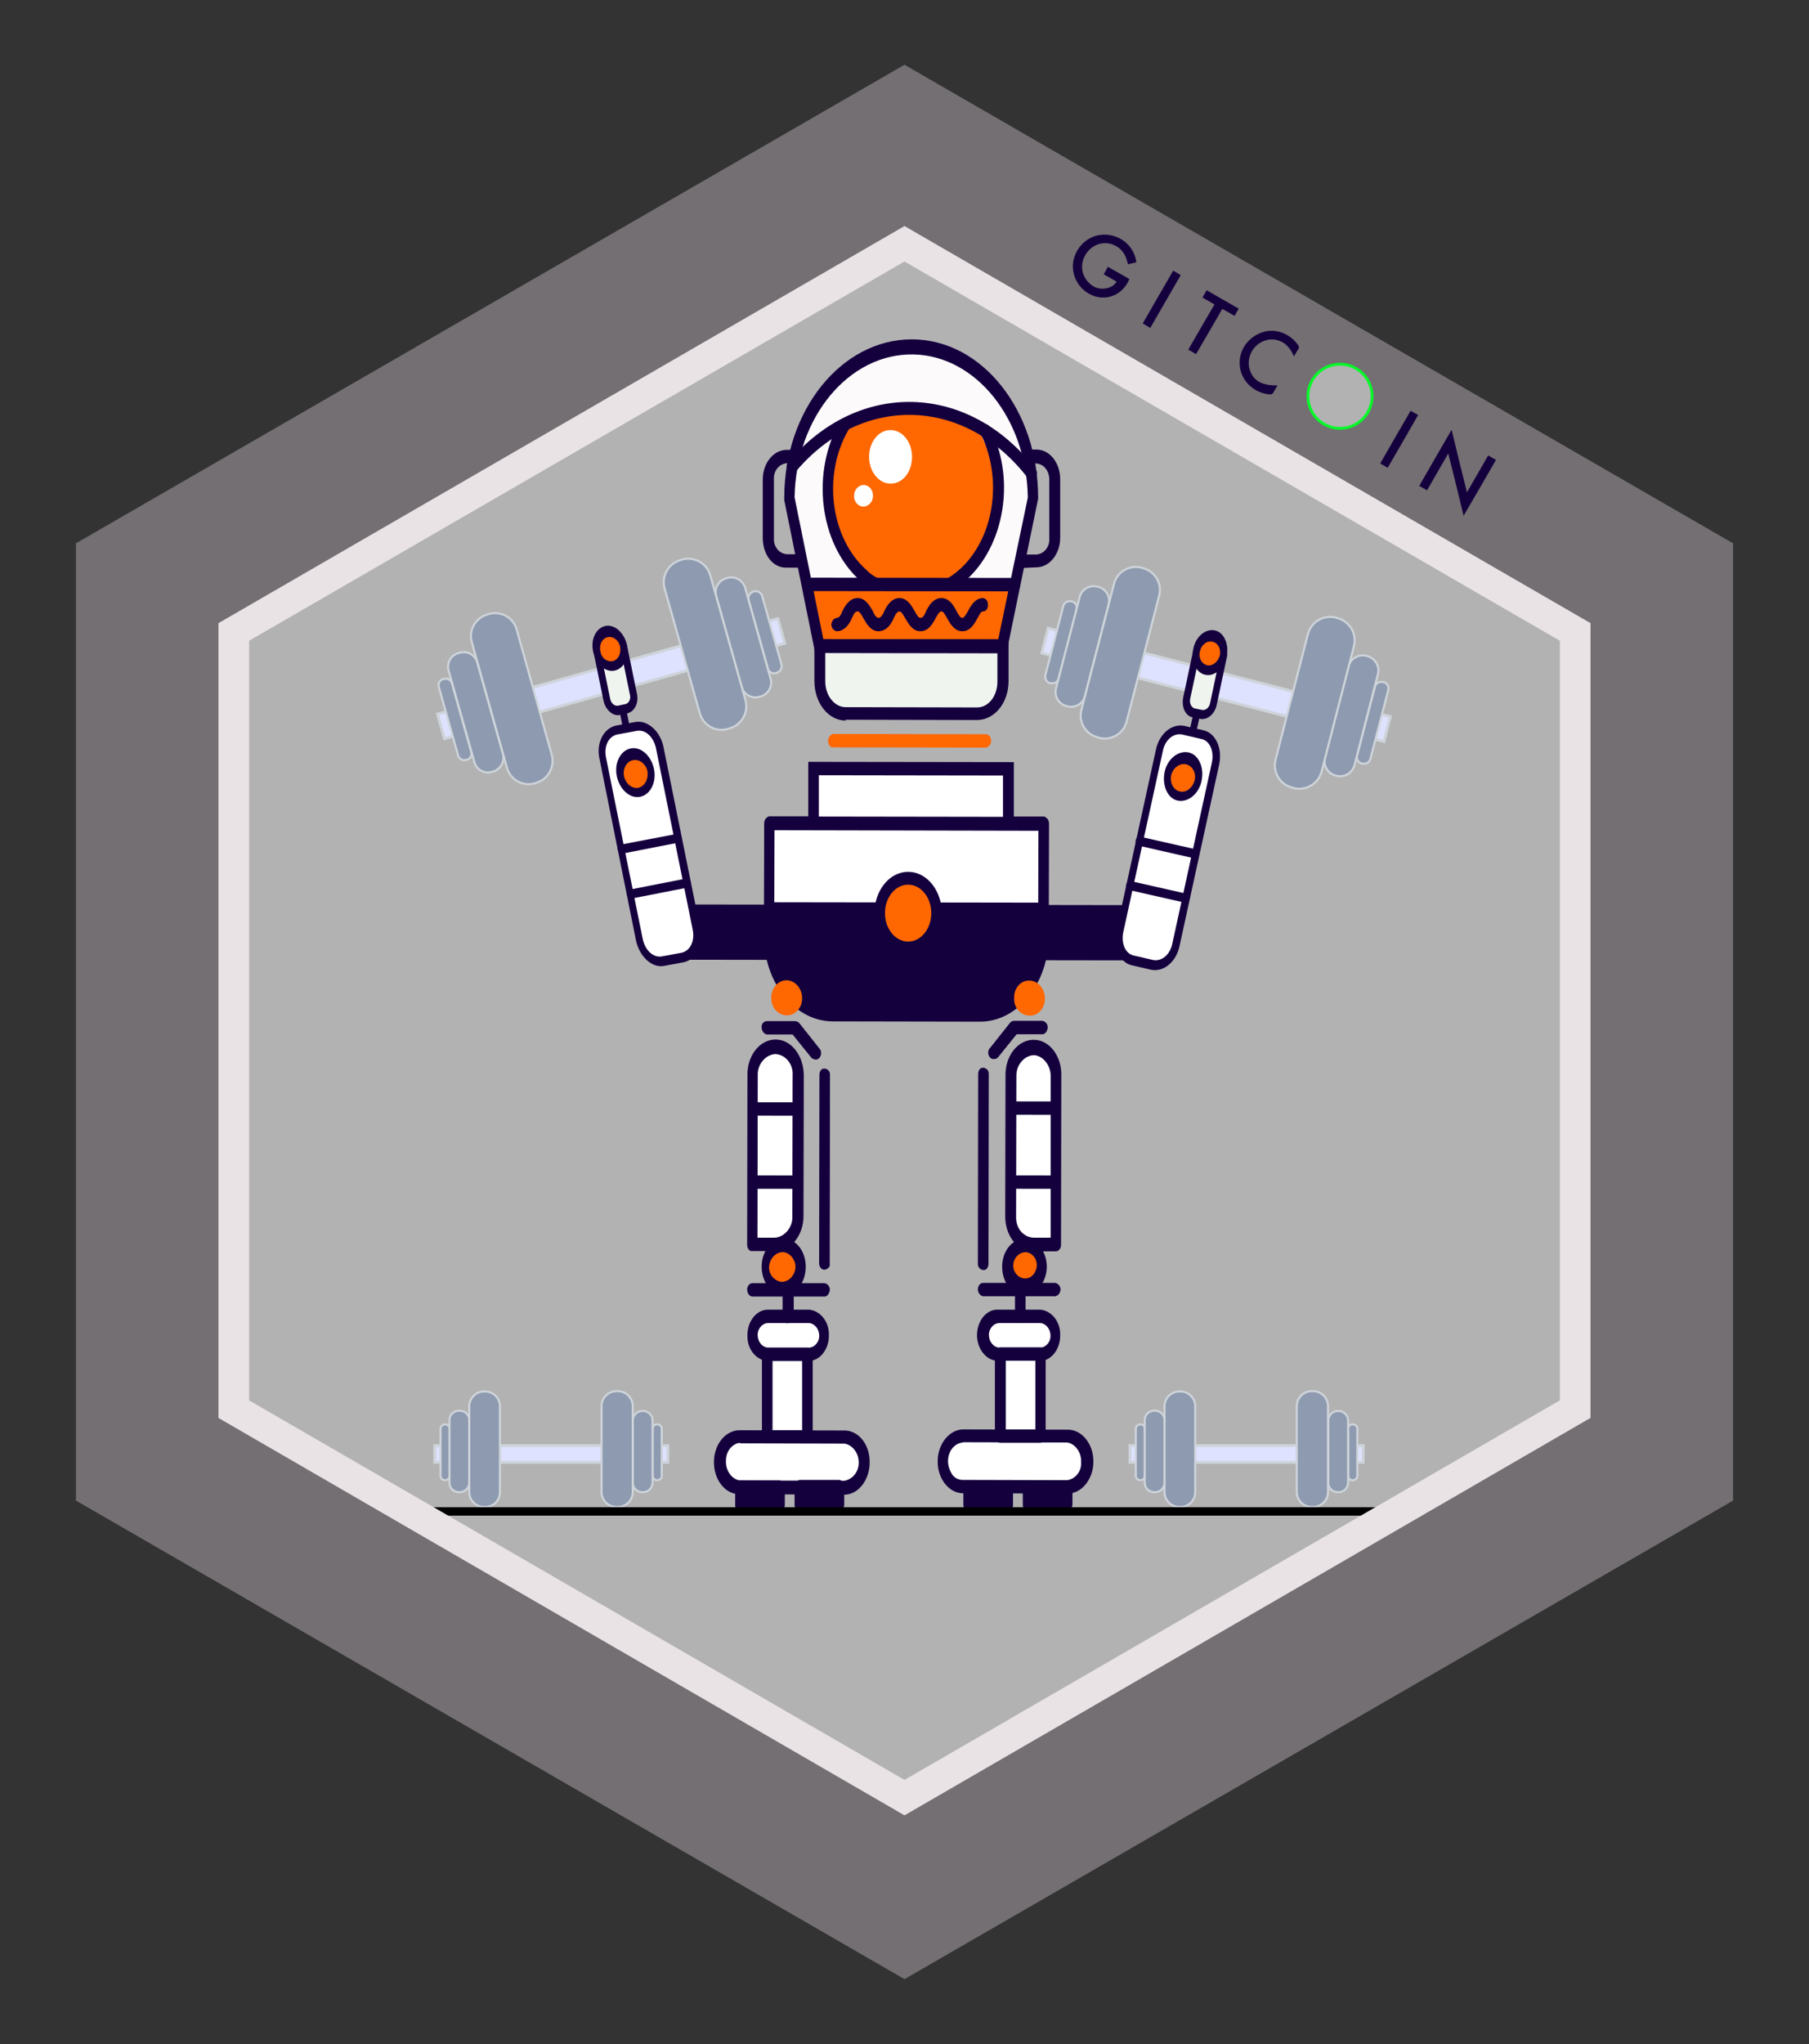 <?xml version="1.0" encoding="utf-8"?>
<!-- Generator: Adobe Illustrator 24.3.0, SVG Export Plug-In . SVG Version: 6.00 Build 0)  -->
<svg version="1.1" id="Layer_1" xmlns="http://www.w3.org/2000/svg" xmlns:xlink="http://www.w3.org/1999/xlink" x="0px" y="0px"
	 viewBox="0 0 648.4 732.5" style="enable-background:new 0 0 648.4 732.5;" xml:space="preserve">
<rect x="0" y="0" width="648.4" height="732.5" fill="#333333" stroke="none"/>
<style type="text/css">
	.st0{fill:#B2B2B2;}
	.st1{fill:#DEE2FF;stroke:#CED4DA;stroke-miterlimit:10;}
	.st2{fill:#8E9AAF;stroke:#CED4DA;stroke-width:0.75;stroke-miterlimit:10;}
	.st3{fill:#FFFFFF;}
	.st4{fill:#15003E;}
	.st5{fill:#25E899;}
	.st6{fill:#FF6700;}
	.st7{fill:#25E899;stroke:#FC062F;stroke-width:0;stroke-miterlimit:10;}
	.st8{fill:#15003E;stroke:#FC062F;stroke-width:0;stroke-miterlimit:10;}
	.st9{fill:#FFFFFF;stroke:#FC062F;stroke-width:0;stroke-miterlimit:10;}
	.st10{fill:#EFF4EE;stroke:#FC062F;stroke-width:0;stroke-miterlimit:10;}
	.st11{fill:#FCFAFA;}
	.st12{fill:#EFF4EE;}
	.st13{fill:none;stroke:#000000;stroke-width:3;stroke-miterlimit:10;}
	.st14{fill:#736F72;}
	.st15{fill:#B2B2B2;stroke:#06F928;stroke-miterlimit:10;}
	.st16{fill:#E9E3E6;}
</style>
<g>
	<polygon class="st0" points="564.6,505 564.6,226.5 324.2,87.4 83.8,226.5 83.8,505 324.2,644.2 	"/>
	<g>
		<g>
			
				<rect x="155.7" y="238.5" transform="matrix(0.963 -0.27 0.27 0.963 -57.54 68.221)" class="st1" width="126.7" height="9.2"/>
			<g>
				<path class="st2" d="M167.3,272.3l-0.2,0c-1.3,0.4-2.6-0.4-2.9-1.6l-6.9-24.5c-0.4-1.3,0.4-2.6,1.6-2.9l0.2,0
					c1.3-0.4,2.6,0.4,2.9,1.6l6.9,24.5C169.3,270.6,168.6,271.9,167.3,272.3z"/>
				<path class="st2" d="M176.7,276.5l-0.4,0.1c-2.7,0.8-5.6-0.8-6.3-3.6l-9.2-32.7c-0.8-2.7,0.8-5.6,3.6-6.3l0.4-0.1
					c2.7-0.8,5.6,0.8,6.3,3.6l9.2,32.7C181,272.9,179.4,275.7,176.7,276.5z"/>
				<path class="st2" d="M192.2,280.5l-0.6,0.2c-4.3,1.2-8.7-1.3-9.9-5.6l-12.6-45c-1.2-4.3,1.3-8.7,5.6-9.9l0.6-0.2
					c4.3-1.2,8.7,1.3,9.9,5.6l12.6,45C198.9,274.9,196.4,279.3,192.2,280.5z"/>
			</g>
			<g>
				<path class="st2" d="M278.2,241.2l0.2-0.1c1.3-0.4,2-1.7,1.7-3l-6.9-24.5c-0.4-1.3-1.7-2-3-1.7l-0.2,0.1c-1.3,0.4-2,1.7-1.7,3
					l6.9,24.5C275.5,240.8,276.9,241.6,278.2,241.2z"/>
				<path class="st2" d="M272.2,249.7l0.4-0.1c2.8-0.8,4.4-3.7,3.6-6.4l-9.1-32.5c-0.8-2.8-3.7-4.4-6.4-3.6l-0.4,0.1
					c-2.8,0.8-4.4,3.7-3.6,6.4l9.1,32.5C266.5,248.8,269.4,250.5,272.2,249.7z"/>
				<path class="st2" d="M260.9,261.2l0.6-0.2c4.3-1.2,6.9-5.7,5.7-10.1l-12.6-44.7c-1.2-4.3-5.7-6.9-10.1-5.7l-0.6,0.2
					c-4.3,1.2-6.9,5.7-5.7,10.1l12.6,44.7C252,259.9,256.5,262.5,260.9,261.2z"/>
			</g>
		</g>
		<g>
			<rect x="155.8" y="518" class="st1" width="83.6" height="6"/>
			<g>
				<path class="st2" d="M159.6,530.4h-0.1c-0.9,0-1.6-0.7-1.6-1.6l0-16.8c0-0.9,0.7-1.6,1.6-1.6h0.1c0.9,0,1.6,0.7,1.6,1.6l0,16.8
					C161.1,529.7,160.4,530.4,159.6,530.4z"/>
				<path class="st2" d="M164.8,534.7h-0.3c-1.9,0-3.4-1.5-3.4-3.4l0-22.4c0-1.9,1.5-3.4,3.4-3.4h0.3c1.9,0,3.4,1.5,3.4,3.4l0,22.4
					C168.2,533.2,166.6,534.7,164.8,534.7z"/>
				<path class="st2" d="M173.9,540h-0.4c-2.9,0-5.3-2.4-5.3-5.3l0-30.8c0-2.9,2.4-5.3,5.3-5.3h0.4c2.9,0,5.3,2.4,5.3,5.3l0,30.8
					C179.2,537.7,176.8,540,173.9,540z"/>
			</g>
			<g>
				<path class="st2" d="M235.5,530.4h0.1c0.9,0,1.6-0.7,1.6-1.6l0-16.8c0-0.9-0.7-1.6-1.6-1.6h-0.1c-0.9,0-1.6,0.7-1.6,1.6l0,16.8
					C233.9,529.7,234.7,530.4,235.5,530.4z"/>
				<path class="st2" d="M230.2,534.7h0.3c1.9,0,3.4-1.6,3.4-3.4l0-22.3c0-1.9-1.6-3.4-3.4-3.4h-0.3c-1.9,0-3.4,1.6-3.4,3.4l0,22.3
					C226.8,533.2,228.3,534.7,230.2,534.7z"/>
				<path class="st2" d="M221,540h0.4c3,0,5.4-2.4,5.4-5.4l0-30.7c0-3-2.4-5.4-5.4-5.4H221c-3,0-5.4,2.4-5.4,5.4l0,30.7
					C215.6,537.6,218,540,221,540z"/>
			</g>
		</g>
		<g>
			<rect x="405" y="518" class="st1" width="83.6" height="6"/>
			<g>
				<path class="st2" d="M408.8,530.4h-0.1c-0.9,0-1.6-0.7-1.6-1.6l0-16.8c0-0.9,0.7-1.6,1.6-1.6h0.1c0.9,0,1.6,0.7,1.6,1.6l0,16.8
					C410.4,529.7,409.7,530.4,408.8,530.4z"/>
				<path class="st2" d="M414,534.7h-0.3c-1.9,0-3.4-1.5-3.4-3.4l0-22.4c0-1.9,1.5-3.4,3.4-3.4h0.3c1.9,0,3.4,1.5,3.4,3.4l0,22.4
					C417.4,533.2,415.9,534.7,414,534.7z"/>
				<path class="st2" d="M423.1,540h-0.4c-2.9,0-5.3-2.4-5.3-5.3l0-30.8c0-2.9,2.4-5.3,5.3-5.3h0.4c2.9,0,5.3,2.4,5.3,5.3l0,30.8
					C428.4,537.7,426,540,423.1,540z"/>
			</g>
			<g>
				<path class="st2" d="M484.8,530.4h0.1c0.9,0,1.6-0.7,1.6-1.6V512c0-0.9-0.7-1.6-1.6-1.6h-0.1c-0.9,0-1.6,0.7-1.6,1.6l0,16.8
					C483.2,529.7,483.9,530.4,484.8,530.4z"/>
				<path class="st2" d="M479.5,534.7h0.3c1.9,0,3.4-1.6,3.4-3.4l0-22.3c0-1.9-1.6-3.4-3.4-3.4h-0.3c-1.9,0-3.4,1.6-3.4,3.4l0,22.3
					C476,533.2,477.6,534.7,479.5,534.7z"/>
				<path class="st2" d="M470.2,540h0.4c3,0,5.4-2.4,5.4-5.4l0-30.7c0-3-2.4-5.4-5.4-5.4h-0.4c-3,0-5.4,2.4-5.4,5.4l0,30.7
					C464.8,537.6,467.2,540,470.2,540z"/>
			</g>
		</g>
		<g>
			
				<rect x="372.6" y="240.9" transform="matrix(0.968 0.25 -0.25 0.968 75.246 -101.231)" class="st1" width="126.7" height="9.2"/>
			<g>
				<path class="st2" d="M376.6,244.8l-0.2,0c-1.3-0.3-2-1.6-1.7-2.9l6.4-24.7c0.3-1.3,1.6-2,2.9-1.7l0.2,0c1.3,0.3,2,1.6,1.7,2.9
					l-6.4,24.7C379.2,244.3,377.9,245.1,376.6,244.8z"/>
				<path class="st2" d="M382.6,253.1l-0.4-0.1c-2.7-0.7-4.4-3.5-3.7-6.3l8.5-32.8c0.7-2.7,3.5-4.4,6.3-3.7l0.4,0.1
					c2.7,0.7,4.4,3.5,3.7,6.3l-8.5,32.8C388.2,252.2,385.4,253.8,382.6,253.1z"/>
				<path class="st2" d="M394,264.4l-0.6-0.2c-4.3-1.1-6.9-5.5-5.8-9.8l11.7-45.2c1.1-4.3,5.5-6.9,9.8-5.8l0.6,0.2
					c4.3,1.1,6.9,5.5,5.8,9.8l-11.7,45.2C402.7,262.9,398.3,265.5,394,264.4z"/>
			</g>
			<g>
				<path class="st2" d="M488.1,273.6l0.2,0c1.3,0.3,2.6-0.4,2.9-1.7l6.4-24.6c0.3-1.3-0.4-2.6-1.7-2.9l-0.2,0
					c-1.3-0.3-2.6,0.4-2.9,1.7l-6.4,24.6C486,271.9,486.8,273.2,488.1,273.6z"/>
				<path class="st2" d="M478.7,277.9l0.4,0.1c2.8,0.7,5.6-1,6.4-3.8l8.4-32.7c0.7-2.8-1-5.6-3.8-6.4l-0.4-0.1
					c-2.8-0.7-5.6,1-6.4,3.8l-8.4,32.7C474.2,274.3,475.9,277.2,478.7,277.9z"/>
				<path class="st2" d="M463.1,282.2l0.6,0.2c4.4,1.1,8.8-1.5,10-5.9l11.6-45c1.1-4.4-1.5-8.8-5.9-10l-0.6-0.2
					c-4.4-1.1-8.8,1.5-10,5.9l-11.6,45C456.1,276.6,458.7,281.1,463.1,282.2z"/>
			</g>
		</g>
		<path class="st3" d="M276.8,332.9l0.1-40.2l98.3,0.1l-0.1,40.2l0,0c0,15.6-10.2,28.5-22.7,28.5l-52.9-0.1
			C287,361.3,276.8,348.6,276.8,332.9z"/>
		<path class="st4" d="M273.8,335.2l0.1-40.2c0-1.2,0.8-2.3,1.9-2.5l98.3,0.1c1,0,1.9,1.3,1.9,2.5l-0.1,40.2
			c0,17.1-11.1,30.8-24.6,30.8l-52.9-0.1C284.8,365.9,273.8,352.1,273.8,335.2z M277.6,297.5l-0.1,37.7c0,14.4,9.3,26,20.8,26.1
			l52.9,0.1c11.5,0,20.8-11.6,20.9-26l0.1-37.7L277.6,297.5z"/>
		<path class="st5" d="M275.7,325.7l98.3,0.1"/>
		
			<rect x="322.5" y="276.7" transform="matrix(1.447425e-03 -1 1 1.447425e-03 -1.45 650.204)" class="st4" width="4.8" height="98.3"/>
		<path class="st4" d="M374,325.8l-96-0.1l-2.3,9.4l5,17.7l10.8,9.4l32.1,3l31.2-3.7l8.5-1l9.8-16.4L374,325.8L374,325.8z"/>
		<path class="st6" d="M315.3,327.4L315.3,327.4L315.3,327.4c0,7.1,4.6,12.7,10.2,12.7c5.6,0,10.2-5.6,10.2-12.7
			c0-7.1-4.6-12.7-10.2-12.7C319.9,314.7,315.3,320.3,315.3,327.4"/>
		<path class="st4" d="M313.4,327.4L313.4,327.4c0-8.3,5.4-15,12.1-15c6.7,0,12.1,6.7,12.1,15s-5.4,15-12.1,15
			C318.8,342.4,313.4,335.7,313.4,327.4z M325.5,317c-4.6,0-8.3,4.6-8.3,10.2l0,0c0,5.6,3.7,10.2,8.3,10.2c4.6,0,8.3-4.6,8.3-10.2
			C333.8,321.6,330.1,317,325.5,317z"/>
		<path class="st6" d="M363.5,357.6L363.5,357.6c-0.2,3.3,2.1,6,5,6.3l0,0c3.1,0.4,5.8-2.1,6-5.6c0.2-3.5-1.9-6.5-5-6.9
			c-3.1-0.4-5.8,2.1-6,5.6C363.5,357.2,363.5,357.4,363.5,357.6"/>
		<path class="st6" d="M276.5,357.5L276.5,357.5c-0.2,3.3,2.1,6,5,6.3l0,0c3.1,0.4,5.8-2.3,6-5.6c0.2-3.3-1.9-6.5-5-6.9
			s-5.8,2.3-6,5.6C276.3,357.3,276.3,357.5,276.5,357.5"/>
		<g>
			
				<rect x="372.2" y="529.1" transform="matrix(1.447425e-03 -1 1 1.447425e-03 -161.12 910.73)" class="st4" width="6.5" height="14"/>
			
				<rect x="351.2" y="529" transform="matrix(1.447425e-03 -1 1 1.447425e-03 -182.094 889.665)" class="st4" width="6.5" height="14"/>
			<path class="st3" d="M357.3,485.1c-3.1-0.4-5.4-3.5-5.2-7.1c0-3.5,2.5-6.5,5.6-6.4l0,0l15,0c3.3,0.6,5.6,4,5.2,7.7
				c-0.4,2.9-2.5,5.4-5.2,5.8L357.3,485.1L357.3,485.1z"/>
			<path class="st4" d="M357.3,487.6c-4-0.2-7.3-4.6-7.1-9.6c0.2-5,3.6-9,7.7-8.7l15,0c4,0.4,7.1,4.2,7.1,8.8c0.2,5-2.9,9.4-7.1,9.6
				L357.3,487.6z M358,474.1c-2.1,0.2-3.8,2.3-3.5,4.8c0.2,2.1,1.7,3.8,3.5,4l15,0c2.1-0.2,3.8-2.3,3.5-4.8c-0.2-2.1-1.7-3.8-3.5-4
				L358,474.1z"/>
			<path class="st3" d="M345.2,532.8c-4-0.4-7.1-4.2-6.9-8.8c-0.2-5,2.9-9.2,6.9-9.4l37.5,0.1c4,0.4,7.1,4.2,6.9,8.8
				c0.2,5-2.9,9.2-6.9,9.4L345.2,532.8L345.2,532.8z"/>
			<path class="st4" d="M345.2,535.1L345.2,535.1c-5,0-9.2-5.2-9.1-11.5c0-6.2,4.2-11.4,9.2-11.4l37.5,0.1c5,0,9.2,5.2,9.1,11.5
				c0,6.2-4.2,11.4-9.2,11.4L345.2,535.1z M345.2,516.9c-3.1,0.2-5.4,3.1-5.4,6.7c0,1.7,0.6,3.3,1.5,4.8c1,1.3,2.3,1.9,3.7,1.9
				l37.5,0.1c2.9-0.4,5.2-3.1,5-6.4c0.2-3.5-2.1-6.7-5-7.1l-37.3-0.1L345.2,516.9z"/>
			
				<rect x="350.9" y="492.7" transform="matrix(1.447425e-03 -1 1 1.447425e-03 -134.694 864.898)" class="st3" width="29.6" height="14.4"/>
			<path class="st4" d="M358.5,517c-1,0-1.9-1-1.9-2.3l0,0l0-29.6l0,0c0-1.2,0.8-2.3,1.9-2.3l14.4,0c1,0,1.9,1,1.9,2.3l0,29.6l0,0
				c0,1.2-0.8,2.3-1.9,2.3L358.5,517L358.5,517z M371.1,487.6l-10.6,0l0,24.6l10.6,0L371.1,487.6z"/>
			<path class="st4" d="M350.5,462c0-1.2,0.8-2.3,1.9-2.3l25.8,0c1.2,0.2,2.1,1.5,1.9,2.7c-0.2,1-0.8,1.9-1.9,2.1l-25.8,0
				C351.3,464.3,350.5,463.2,350.5,462z"/>
			<path class="st4" d="M368.5,541.6c-1,0-1.9-1-1.9-2.3l0-6.5l0,0c0-1.2,0.8-2.3,1.9-2.3l14,0c1,0,1.9,1,1.9,2.3l0,6.2l0,0
				c0,1.2-0.8,2.3-1.9,2.3l0,0L368.5,541.6L368.5,541.6z M380.6,535.1l-10,0l0,1.7l10,0L380.6,535.1z"/>
			<path class="st4" d="M347.2,541.5c-1,0-1.9-1-1.9-2.3l0,0l0-6.5l0,0c0-1.2,0.8-2.3,1.9-2.3l14,0c1,0,1.9,1,1.9,2.3l0,6.5
				c0,1.2-0.8,2.3-1.9,2.3L347.2,541.5z M359.3,535.1l-10,0l0,1.7l10,0L359.3,535.1z"/>
			
				<ellipse transform="matrix(1.447425e-03 -1 1 1.447425e-03 -87.043 820.569)" class="st6" cx="367.4" cy="453.9" rx="7.5" ry="6"/>
			<path class="st4" d="M359.2,453.9L359.2,453.9c0-5.6,3.6-10,8.1-10c4.4,0,7.9,4.6,7.9,10c0,5.4-3.6,10-8.1,10
				C362.6,463.9,359.2,459.5,359.2,453.9z M363.2,453.9L363.2,453.9c0.2,2.5,2.3,4.4,4.6,4.2c2.3-0.2,4-2.7,3.8-5.2
				c-0.2-2.5-2.1-4.2-4.2-4.2C364.9,448.9,363,451.2,363.2,453.9L363.2,453.9L363.2,453.9z"/>
			<path class="st4" d="M365.7,474.1c-1,0-1.9-1-1.9-2.3l0-9.6l0,0c0-1.2,0.6-2.3,1.7-2.3c1,0,2.1,0.8,2.1,2.1c0,0.2,0,0.2,0,0.4
				l0,9.6l0,0C367.7,472.8,366.9,473.9,365.7,474.1L365.7,474.1z"/>
		</g>
		<g>
			<path class="st3" d="M362.2,436l0.1-50.4l0,0l0-0.8c0.2-5.6,4-10,8.3-9.8s7.9,5,7.7,10.6l-0.1,60.6l-8.1,0
				C365.7,446,362.2,441.4,362.2,436z"/>
			<path class="st4" d="M360.3,435.9l0.1-50.4c0-0.2,0-0.6,0-0.8c0.2-6.9,4.8-12.3,10.4-12.1c5.6,0.2,9.8,6.1,9.6,12.9l-0.1,60.6
				c0,1.2-0.8,2.3-1.9,2.3l-8.1,0C364.7,448.5,360.3,442.8,360.3,435.9z M376.6,385.6c0-3.7-2.5-7.1-5.8-7.5c-3.5,0-6.5,3.3-6.5,7.3
				l0,0l-0.1,50.4c-0.2,4.2,2.5,7.5,6.2,7.7l6.2,0L376.6,385.6z"/>
			<path class="st4" d="M350.5,452.4l0.1-67.5c0-1.2,0.6-2.3,1.7-2.3c1,0,2.1,0.8,2.1,2.1c0,0.2,0,0.2,0,0.4l-0.1,67.7
				c0,1.2-0.6,2.3-1.7,2.3c-1,0-2.1-0.8-2.1-2.1C350.5,452.6,350.5,452.6,350.5,452.4L350.5,452.4z"/>
			<path class="st4" d="M362.2,423.7l16.2,0"/>
			
				<rect x="367.9" y="415.4" transform="matrix(1.447425e-03 -1 1 1.447425e-03 -53.79 793.274)" class="st4" width="4.8" height="16.2"/>
			<path class="st4" d="M362.2,397.2l16.2,0"/>
			
				<rect x="368" y="389" transform="matrix(1.447425e-03 -1 1 1.447425e-03 -27.302 766.901)" class="st4" width="4.8" height="16.2"/>
			<path class="st4" d="M354.8,378.9c-0.8-1-0.8-2.5,0-3.3l7.3-9.2c0.4-0.4,0.8-0.6,1.5-0.6l10,0c1.2,0.2,2.1,1.3,1.9,2.7
				c-0.2,1-0.8,2.1-1.9,2.1l-9.2,0l-6.7,8.3c-0.4,0.4-0.8,0.6-1.5,0.6C355.6,379.5,355.2,379.3,354.8,378.9z"/>
		</g>
		<g>
			
				<rect x="269.4" y="529.1" transform="matrix(1.447425e-03 -1 1 1.447425e-03 -263.914 807.906)" class="st4" width="6.5" height="14"/>
			
				<rect x="290.4" y="529.2" transform="matrix(1.447425e-03 -1 1 1.447425e-03 -242.94 828.971)" class="st4" width="6.5" height="14"/>
			<path class="st3" d="M295.3,478.8c0.2-3.5-2.1-6.7-5.2-7.1l-15,0c-2.9,0.4-5.2,3.1-5.2,6.4c-0.2,3.5,2.1,6.7,5.2,7.1l15,0
				C293.2,485,295.3,482.1,295.3,478.8z"/>
			<path class="st4" d="M275,487.7c-4-0.4-7.1-4.2-7.1-8.8c-0.2-5,2.9-9.4,7.1-9.6l15,0c4,0.4,7.1,4.2,7.1,8.8
				c0.2,5-2.9,9.4-7.1,9.6L275,487.7z M275.1,474.1c-2.1,0.2-3.8,2.3-3.5,4.8c0.2,2.1,1.7,3.8,3.5,4l15,0c2.1-0.2,3.8-2.3,3.5-4.8
				c-0.2-2.1-1.7-3.8-3.5-4L275.1,474.1z"/>
			<path class="st3" d="M309.8,524.2c0.2-5-2.9-9.2-6.9-9.4l-37.5-0.1c-4,0.4-7.1,4.2-6.9,8.7c-0.2,5,2.9,9.2,6.9,9.4l37.5,0.1
				C306.6,532.5,309.8,528.8,309.8,524.2z"/>
			<path class="st4" d="M264.6,535.4c-5-0.2-8.9-5.6-8.7-11.9s4.4-11.2,9.6-11l37.5,0.1c4.8,0.2,8.7,5,8.7,11.1
				c0.2,6.2-3.8,11.7-8.8,11.9L264.6,535.4z M265.2,517c-2.9,0.4-5,3.1-5,6.4c-0.2,3.5,2.1,6.7,5,7.1l37.5,0.1
				c3.3-0.6,5.6-3.9,5-7.7c-0.4-2.9-2.5-5.2-5-5.6l-37.5-0.1L265.2,517z"/>
			
				<rect x="267.4" y="492.8" transform="matrix(1.447425e-03 -1 1 1.447425e-03 -218.175 781.471)" class="st3" width="29.6" height="14.4"/>
			<path class="st4" d="M273.1,514.8l0-29.6l0,0c0-1.2,0.8-2.3,1.9-2.3l0,0l14.4,0c1,0,1.9,1,1.9,2.3l0,29.6c0,1.2-0.8,2.3-1.9,2.3
				l-14.4,0C274,517,273.1,516,273.1,514.8z M287.5,487.7l-10.6,0l0,24.8l10.6,0L287.5,487.7z"/>
			<path class="st4" d="M267.8,462.1c0-1.2,0.8-2.3,1.9-2.3l25.8,0c1.2,0.2,2.1,1.3,1.9,2.7c-0.2,1-0.8,2.1-1.9,2.1l-25.8,0
				C268.6,464.6,267.8,463.3,267.8,462.1z"/>
			<path class="st4" d="M263.5,539.3l0-6.5l0,0c0-1.2,0.8-2.3,1.9-2.3l14,0c1,0,1.9,1,1.9,2.3l0,6.5c0,1.2-0.8,2.3-1.9,2.3l-14,0
				C264.3,541.6,263.5,540.6,263.5,539.3z M277.5,535.4l-10,0l0,1.7l10,0L277.5,535.4z"/>
			<path class="st4" d="M284.8,539.3l0-6.5l0,0c0-1.2,0.8-2.3,1.9-2.5l0,0l14,0c1,0,1.9,1.3,1.9,2.3l0,6.5l0,0
				c0,1.2-0.8,2.3-1.9,2.3l-14,0C285.6,541.6,284.8,540.6,284.8,539.3z M298.7,535.4l-10,0l0,1.7l10,0L298.7,535.4z"/>
			
				<ellipse transform="matrix(1.447425e-03 -1 1 1.447425e-03 -173.432 734.221)" class="st6" cx="280.9" cy="454" rx="7.5" ry="6"/>
			<path class="st4" d="M280.9,463.9c-4.4,0-7.9-4.4-7.9-10c0-5.6,3.6-10,7.9-10c4.4,0,7.9,4.4,7.9,10
				C288.8,459.6,285.3,464,280.9,463.9z M280.9,448.7L280.9,448.7c-2.5-0.2-4.8,1.9-5.2,4.8s1.7,5.4,4.2,5.8
				c2.5,0.2,4.8-1.9,5.2-4.8c0-0.2,0-0.4,0-0.6C285.1,451.3,283.2,449,280.9,448.7L280.9,448.7z"/>
			<path class="st4" d="M282.4,474.2c-1,0-1.9-1-1.9-2.5l0-9.6c0-1,0.8-2.1,1.9-2.3c1,0,2.1,1,2.1,2.3l0,0l0,9.6
				C284.2,472.9,283.4,473.9,282.4,474.2z"/>
		</g>
		<g>
			<path class="st3" d="M286,436l0.1-50.4c0-0.8,0-1.5,0-2.3c-0.4-5.6-4.6-9.6-8.9-9c-4.6,0.6-7.7,5.6-7.3,11.2l-0.1,60.6l8.1,0
				C282.4,446,285.9,441.7,286,436z"/>
			<path class="st4" d="M267.8,446l0.1-61.4c0.2-6.9,4.8-12.3,10.4-12.1c5.6,0.2,9.8,6.1,9.8,12.9l-0.1,50.4c0,6.9-4.6,12.5-10,12.5
				l-8.3,0C268.6,448.5,267.8,447.3,267.8,446z M277.9,377.7L277.9,377.7c-3.5,0.2-6.5,3.7-6.3,7.7l-0.1,58.1l6.2,0
				c3.5-0.2,6.5-3.7,6.3-7.7l0.1-50.4C284.4,381.5,281.7,377.9,277.9,377.7z"/>
			<path class="st4" d="M295.5,455c-1,0-1.9-1-1.9-2.3l0.1-67.5l0,0c0-1.2,0.6-2.3,1.7-2.3c1,0,2.1,0.8,2.1,2.1c0,0.2,0,0.2,0,0.4
				l-0.1,67.7C297.6,453.8,296.8,454.8,295.5,455L295.5,455z"/>
			<path class="st4" d="M286,423.8l-16.2,0"/>
			
				<rect x="275.5" y="415.5" transform="matrix(1.447425e-03 -1 1 1.447425e-03 -146.201 700.878)" class="st4" width="4.8" height="16.2"/>
			<path class="st4" d="M286,397.3l-16.2,0"/>
			
				<rect x="275.5" y="389.3" transform="matrix(1.447425e-03 -1 1 1.447425e-03 -119.921 674.713)" class="st4" width="4.8" height="16.2"/>
			<path class="st4" d="M290.8,379l-6.7-8.3l-9.2,0c-1-0.2-1.7-1-1.9-2.3s0.6-2.5,1.9-2.5l10,0c0.4,0,1,0.2,1.5,0.6l7.3,9.2
				c0.4,0.4,0.6,1,0.6,1.7c0,1.2-0.8,2.3-1.9,2.3C291.7,379.6,291.2,379.4,290.8,379z"/>
		</g>
		
			<rect x="378.5" y="318.8" transform="matrix(1.447425e-03 -1 1 1.447425e-03 53.544 722.123)" class="st4" width="19.8" height="30.8"/>
		<g>
			<path class="st7" d="M409.5,344.8l5.5-25.1"/>
			<path class="st8" d="M416.2,320l-5.5,25.1l0,0.2c-0.2,0.9-0.9,1.4-1.5,1.2l0,0c-0.6-0.3-1.1-1.1-0.7-1.9l5.5-25.1l0,0
				c0.2-0.9,0.7-1.4,1.3-1.3s1.1,0.7,1.2,1.6C416.3,319.8,416.3,319.8,416.2,320L416.2,320z"/>
			<path class="st8" d="M424,278.3l5-22.5"/>
			<path class="st4" d="M430.2,255.9l-5,22.5c-0.2,0.9-0.9,1.2-1.5,1.2c-0.6-0.1-1.1-0.9-0.9-1.7l0,0l5-22.5l0,0
				c0.2-0.9,0.7-1.4,1.3-1.3c0.6,0.1,1.1,0.7,1.2,1.6L430.2,255.9z"/>
			<path class="st9" d="M435.8,273.6l-14.2,65l0,0c-1,4.9-4.8,8.1-8.7,7.1l-6.9-1.6c-3.7-0.7-5.9-5.4-4.7-10.3l14.2-65l0,0
				c1-4.9,4.8-8.1,8.7-7.1l6.9,1.6C434.7,264.1,436.8,268.7,435.8,273.6z"/>
			<path class="st4" d="M437,273.9l-14.2,65c-1.2,5.8-5.7,9.5-10.2,8.6l-6.9-1.6c-4.3-0.9-6.8-6.5-5.6-12.2l14.2-65
				c1.2-5.8,5.7-9.5,10.2-8.6l6.9,1.6C435.7,262.7,438.2,268.1,437,273.9z M413.3,344c3.1,0.6,6.1-1.9,6.9-5.9l14.2-65
				c0.8-4-0.8-7.7-3.8-8.3l-6.9-1.6c-3.1-0.6-6.1,1.9-6.9,5.9l-14.2,65c-0.8,4,0.8,7.7,3.8,8.3L413.3,344z"/>
			<path class="st6" d="M429.3,279.4L429.3,279.4L429.3,279.4c0.8-3.8-0.8-7.5-3.9-8.1l0,0c-3.1-0.6-6.1,1.9-6.9,5.9
				c-0.8,4,0.8,7.5,3.8,8.3C425.4,285.9,428.5,283.5,429.3,279.4"/>
			<path class="st4" d="M430.7,279.7L430.7,279.7c-0.9,4.7-4.8,7.9-8.5,7.2c-3.7-0.7-5.7-5.4-4.8-10.1s4.8-7.9,8.5-7.2
				S431.7,275,430.7,279.7z M428.3,279.2L428.3,279.2c0.4-2.8-1.3-5.1-3.6-5.4c-2.3-0.2-4.6,1.7-5,4.5c-0.3,2.6,1.1,4.9,3.2,5.3
				C425.4,284.2,427.7,282,428.3,279.2L428.3,279.2z"/>
			<path class="st4" d="M425.5,320.3c0.8,0.4,1.1,1.1,0.9,2c-0.2,0.9-0.9,1.2-1.5,1.2l-20.3-4.6c-0.8-0.4-1.1-1.1-0.9-2
				c0.2-0.9,0.9-1.2,1.5-1.2L425.5,320.3z"/>
			<path class="st4" d="M428.9,304.4c0.8,0.4,1.1,1.1,0.8,2.2c-0.1,0.6-0.9,1.2-1.5,1L408,303c-0.8-0.2-1.1-1.1-0.9-2
				c0.2-0.9,0.9-1.4,1.5-1.2L428.9,304.4z"/>
			<path class="st10" d="M438.5,234.9l-3.7,17.4c-0.5,2.3-2.3,4-4.3,3.6l-2.9-0.6c-2-0.6-3-2.8-2.4-5.1l3.7-17.4"/>
			<path class="st4" d="M438.9,233.2c0.6,0.1,1.1,1.1,0.9,2l-3.7,17.4c-0.7,3.4-3.5,5.5-5.9,5l-2.9-0.6c-2.4-0.5-3.9-3.7-3.2-7.1
				l3.7-17.4l0,0c0.2-0.9,0.7-1.4,1.5-1.2c0.6,0.1,1.1,0.9,1,1.5l0,0.2l-3.7,17.4l0,0c-0.3,1.5,0.3,2.9,1.4,3.4l2.9,0.6
				c1.2,0.2,2.5-0.8,2.8-2.3l3.7-17.4l0,0C437.5,233.8,438.2,233.1,438.9,233.2L438.9,233.2z"/>
			<path class="st6" d="M438.5,234.9c0.7-3.4-0.7-6.8-3.4-7.3l0,0c-2.7-0.5-5.5,1.8-6.1,5.2s0.7,6.8,3.4,7.3
				C435,240.6,437.8,238.3,438.5,234.9"/>
			<path class="st4" d="M439.7,235.2c-0.9,4.5-4.5,7.3-7.7,6.6c-3.3-0.7-5.2-4.8-4.3-9.3c0.9-4.5,4.5-7.3,7.7-6.6
				C438.7,226.5,440.6,230.9,439.7,235.2z M432.7,238.4c2,0.4,4.1-1.4,4.6-3.9l0,0c0.3-2.4-1-4.4-3.1-4.6c-2.1-0.2-3.9,1.6-4.2,4
				C429.6,236,430.9,238,432.7,238.4z"/>
		</g>
		
			<rect x="250" y="318.7" transform="matrix(1.447425e-03 -1 1 1.447425e-03 -74.584 593.438)" class="st4" width="19.8" height="30.8"/>
		
			<rect x="316.8" y="250.3" transform="matrix(1.447425e-03 -1 1 1.447425e-03 40.777 611.482)" class="st3" width="19.6" height="70"/>
		<path class="st4" d="M289.7,273l73.7,0.1l0,24.4l-73.7-0.1L289.7,273z M359.5,277.9l-66-0.1l0,14.8l66,0.1L359.5,277.9z"/>
		<path class="st6" d="M296.8,265.5c0-1.2,0.8-2.3,1.9-2.5l54.6,0.1c1.2,0,2.1,1.3,1.9,2.5c0,1.2-0.8,2.1-1.9,2.3l-54.6-0.1
			C297.6,268,296.8,266.7,296.8,265.5z"/>
		<g id="Layer_8">
			<path class="st11" d="M359.8,231.6l10.9-53.7c0-26.2-18.9-44.6-18.9-44.6c-14.6-12.5-34.6-9-34.6-9c-32.9,9.5-34,52.2-34,52.2
				l11.4,52.3L359.8,231.6z"/>
		</g>
		<path class="st6" d="M359.6,231.6l-65.8-0.1l-4.3-19.6l5.8-2.9l68.5,0.1L359.6,231.6z"/>
		<path class="st12" d="M293.7,244.2l0-12.5l65.8,0.1l0,12.5c0,6.5-4.2,11.7-9.4,11.6l-47.1-0.1
			C297.9,255.7,293.9,250.5,293.7,244.2z"/>
		<path class="st4" d="M303.1,258.2c-6.2,0-11.2-6.3-11.2-14.2l0-15l69.6,0.1l0,15c0,7.7-5,13.9-11.3,13.9l-47.1-0.1L303.1,258.2z
			 M295.8,234l0,10.2c0,5,3.3,9.2,7.3,9.2l47.1,0.1c4.2,0,7.3-4.2,7.3-9.2l0-10.2L295.8,234z"/>
		<path class="st6" d="M315.2,209.3c-2.7-1.7-5.4-3.5-7.7-6.1c-12.1-13.3-13.3-36.7-2.4-51.7c5.4-7.5,39.2-7,44.6,1.1
			c1.7,2.5,3.1,5.4,4.2,8.5c6.4,18.5-0.3,40.2-15.1,48.3"/>
		<path class="st4" d="M340.6,211.8c-0.8,0-1.5-0.6-1.7-1.5c-0.4-1.3,0-2.5,0.8-3.1c14.4-8.7,20.2-30.2,13.4-48.1
			c-0.4-1.3-1-2.5-1.7-3.5s-0.4-2.5,0.6-3.3c0.8-0.6,1.9-0.4,2.5,0.4c0,0,0,0.2,0.2,0.2c0.6,1.3,1.2,2.7,1.9,4.2
			c7.9,20.2,1,44.6-15.1,54.3C341,211.6,340.8,211.6,340.6,211.8L340.6,211.8z"/>
		<path class="st4" d="M312.7,211.4c-1.7-1-3.1-2.3-4.6-3.5c-14.6-13.4-17.4-38.8-7-56.9c0.4-1,1.7-1.2,2.5-0.6c0,0,0.2,0,0.2,0.2
			c0.8,0.8,1,2.3,0.4,3.3c-9.4,16-6.7,38.5,6.2,50.2c1.2,1.3,2.7,2.3,4.2,3.1c0.6,0.4,1,1.3,1,2.1c0,1.2-0.8,2.3-1.9,2.3
			C313.1,211.6,312.9,211.4,312.7,211.4z"/>
		<path class="st4" d="M281.1,179.2l0-0.8c0-31.4,20.5-56.8,45.7-56.8c25.2,0,45.4,25.5,45.3,56.9l0,0.2l-11.3,55l-68.7-0.1
			L281.1,179.2z M368.4,178.3c-0.4-28.1-18.5-50.8-41-51.3c-23.1-0.4-42.1,22.4-42.6,51.2l10.3,50.8l62.7,0.1L368.4,178.3z"/>
		<path class="st4" d="M366.9,203.5L366.9,203.5c-1.2-0.2-2.1-1.3-1.9-2.7c0.2-1,0.8-2.1,1.9-2.1l4.6,0c2.7-0.2,4.8-2.7,4.6-5.8
			l0-21c0-3.1-1.9-5.6-4.6-5.8l-1.9,0c-1.2-0.2-1.9-1.5-1.7-2.9c0.2-1,0.8-1.9,1.7-2.1l1.9,0c4.8,0,8.5,4.8,8.5,10.6l0,21
			c0,5.8-3.8,10.6-8.6,10.6L366.9,203.5L366.9,203.5z"/>
		<path class="st4" d="M273.4,192.8l0-21c0-5.8,3.8-10.6,8.6-10.6l1.9,0c1,0.2,1.7,1,1.9,2.3c0.2,1.2-0.6,2.5-1.9,2.5l-1.9,0
			c-2.7,0.2-4.8,2.7-4.6,5.8l0,21c-0.2,3.1,1.9,5.6,4.6,5.8l4.6,0c1,0.2,1.7,1,1.9,2.3c0.2,1.2-0.6,2.5-1.9,2.5l-4.6,0
			C277.1,203.6,273.4,198.8,273.4,192.8z"/>
		<path class="st4" d="M368.4,171.3c-22.5-29.2-59.5-30.3-83.1-2.4l-0.2,0.2c-0.6,0.8-1.9,0.8-2.5,0l-0.2-0.2
			c-0.6-1-0.6-2.5,0.2-3.3c25-29.7,64.6-28.6,88.5,2.4l0,0c0.8,1,0.8,2.5,0,3.3c-0.4,0.4-0.8,0.6-1.3,0.6
			C369.4,172.1,368.8,171.7,368.4,171.3z"/>
		<path class="st4" d="M287.7,209.5c-0.2-1.2,0.6-2.5,1.9-2.5l74.1,0.1c1,0.2,1.7,1,1.9,2.3c0.2,1.2-0.6,2.5-1.9,2.5l-74.4-0.1
			C288.6,211.5,287.7,210.5,287.7,209.5z"/>
		<path class="st3" d="M311.5,163.7L311.5,163.7c0-5.2,3.3-9.6,7.7-9.6l0,0c4.2,0,7.7,4.2,7.7,9.6c0,5.4-3.3,9.6-7.7,9.6
			C314.9,173.3,311.5,168.9,311.5,163.7"/>
		<path class="st3" d="M306.1,177.8c0-2.1,1.3-3.7,3.1-4l0,0c1.9-0.2,3.5,1.3,3.7,3.5c0.2,2.1-1.3,4-3.1,4.2
			c-1.9,0.2-3.5-1.3-3.7-3.5C306.1,178,306.1,178,306.1,177.8"/>
		<path class="st4" d="M299.9,226.2L299.9,226.2c-1.2-0.2-2.1-1.5-1.9-2.7c0.2-1,0.8-1.9,1.9-2.1c0.8,0,1.3-0.6,2.1-2.5
			c0.8-1.7,2.5-4.6,5.4-4.6c2.9,0,4.4,2.9,5.4,4.6c0.8,1.9,1.5,2.5,2.1,2.5c0.6,0,1.3-0.6,2.1-2.5c0.8-1.7,2.5-4.6,5.4-4.6
			c2.9,0,4.4,2.9,5.4,4.6c1,1.9,1.5,2.5,2.1,2.5c0.8,0,1.3-0.6,2.1-2.5c0.8-1.7,2.5-4.6,5.4-4.6c2.9,0,4.4,2.7,5.4,4.6
			c1,1.9,1.5,2.5,2.1,2.5c0.6,0,1-0.6,2.1-2.5c1-1.9,2.5-4.6,5.4-4.6c1,0.2,1.7,1,1.7,2.3c0.2,1.2-0.6,2.5-1.7,2.5
			c-0.8,0-1,0.6-2.1,2.5c-1,1.9-2.5,4.6-5.4,4.6c-2.9,0-4.4-2.9-5.4-4.6c-1-1.9-1.5-2.5-2.1-2.5c-0.6,0-1,0.6-2.1,2.5
			c-1,1.9-2.5,4.6-5.4,4.6c-2.9,0-4.4-2.9-5.4-4.6c-1-1.7-1.5-2.5-2.1-2.5c-0.6,0-1.3,0.6-2.1,2.5c-0.8,1.9-2.5,4.6-5.4,4.6
			s-4.4-2.9-5.4-4.6c-1-1.9-1.5-2.5-2.1-2.5c-0.8,0-1.3,0.6-2.1,2.5C304.5,223.5,302.8,226.2,299.9,226.2L299.9,226.2z"/>
		<g>
			<path class="st5" d="M241.2,343.6l-5.1-25.2"/>
			<path class="st4" d="M237.4,318.2l5.1,25.2l0,0.2c0.2,0.8-0.3,1.6-0.9,1.8l0,0c-0.7-0.1-1.4-0.6-1.4-1.5l-5.1-25.2l0,0
				c-0.2-0.8,0.1-1.6,0.7-1.7s1.3,0.2,1.7,1C237.3,318,237.3,318,237.4,318.2L237.4,318.2z"/>
			<path class="st4" d="M227.7,276.9l-4.5-22.6"/>
			<path class="st4" d="M224.4,253.9l4.5,22.6c0.2,0.8-0.3,1.4-0.9,1.8c-0.6,0.1-1.4-0.4-1.5-1.2l0,0l-4.5-22.6l0,0
				c-0.2-0.8,0.1-1.6,0.7-1.7s1.3,0.2,1.7,1L224.4,253.9z"/>
			<path class="st3" d="M236.6,267.9l13.2,65.2l0,0c1.1,4.9-1.1,9.4-5.1,10l-7,1.3c-3.7,0.8-7.6-2.6-8.5-7.5l-13.2-65.2l0,0
				c-1.1-4.9,1.1-9.4,5.1-10l7-1.3C231.8,259.6,235.5,263,236.6,267.9z"/>
			<path class="st4" d="M237.8,267.6l13.2,65.2c1.3,5.7-1.4,11-5.9,12l-7,1.3c-4.3,0.9-8.8-3.2-10.1-8.9L214.9,272
				c-1.3-5.7,1.4-11,5.9-12l7-1.3C232.1,258,236.6,261.9,237.8,267.6z M244.3,341.4c3.1-0.7,4.8-4.2,4-8.2L235.1,268
				c-0.9-4-3.8-6.7-6.9-6.1l-7,1.3c-3.1,0.7-4.8,4.2-4,8.2l13.2,65.2c0.9,4,3.8,6.7,6.9,6.1L244.3,341.4z"/>
			<path class="st6" d="M233,275.8L233,275.8L233,275.8c-0.8-3.8-3.8-6.5-6.8-5.9l0,0c-3.1,0.7-4.8,4.2-4,8.2s3.8,6.5,6.9,6.1
				C232.1,283.3,233.9,279.8,233,275.8"/>
			<path class="st4" d="M234.4,275.5L234.4,275.5c1,4.7-1.2,9.2-4.9,10s-7.4-2.6-8.4-7.3c-1-4.7,1.2-9.2,4.9-10
				C229.7,267.4,233.4,270.8,234.4,275.5z M232,276L232,276c-0.8-2.7-3.3-4.2-5.5-3.5c-2.2,0.7-3.5,3.4-2.7,6.2c0.8,2.5,3,4,5,3.6
				C231.3,281.7,232.6,278.8,232,276L232,276z"/>
			<path class="st4" d="M246,314.8c0.9,0,1.4,0.6,1.6,1.4s-0.3,1.4-0.9,1.8l-20.4,4c-0.9,0-1.4-0.6-1.6-1.4s0.3-1.4,0.9-1.8
				L246,314.8z"/>
			<path class="st4" d="M242.7,298.8c0.9,0,1.4,0.6,1.6,1.6c0.1,0.6-0.3,1.4-0.9,1.5l-20.4,4c-0.8,0.2-1.4-0.6-1.6-1.4
				s0.3-1.6,0.9-1.8L242.7,298.8z"/>
			<path class="st12" d="M223.5,231.4l3.6,17.5c0.5,2.3-0.5,4.6-2.5,5l-2.8,0.6c-2.1,0.2-3.9-1.4-4.2-3.7l-3.6-17.5"/>
			<path class="st4" d="M223.1,229.7c0.6-0.1,1.4,0.6,1.6,1.4l3.6,17.5c0.7,3.4-0.9,6.4-3.4,7l-2.8,0.6c-2.4,0.5-5.1-1.8-5.8-5.2
				l-3.6-17.5l0,0c-0.2-0.8,0.1-1.6,0.9-1.8c0.6-0.1,1.4,0.4,1.5,1l0,0.2l3.6,17.5l0,0c0.3,1.5,1.4,2.6,2.7,2.5l2.8-0.6
				c1.2-0.3,2-1.8,1.6-3.3l-3.6-17.5l0,0C222.1,230.8,222.5,229.8,223.1,229.7L223.1,229.7z"/>
			<path class="st6" d="M223.5,231.4c-0.7-3.4-3.4-5.9-6.1-5.3l0,0c-2.6,0.6-4.3,3.8-3.5,7.2s3.4,5.9,6.1,5.3
				C222.6,238,224.2,234.7,223.5,231.4"/>
			<path class="st4" d="M224.7,231.1c1,4.5-1.1,8.5-4.4,9.2c-3.3,0.7-6.7-2.3-7.7-6.8c-1-4.5,1.1-8.5,4.4-9.2
				S223.8,226.8,224.7,231.1z M219.6,236.9c2-0.4,3.2-2.9,2.6-5.5l0,0c-0.7-2.3-2.7-3.6-4.7-3c-2,0.7-2.9,3.1-2.2,5.4
				C215.7,235.9,217.7,237.3,219.6,236.9z"/>
		</g>
		<line class="st13" x1="126" y1="541.6" x2="520" y2="541.6"/>
	</g>
	<path class="st14" d="M324.2,23.2l-297,171.5v343l297,171.5l297-171.5v-343L324.2,23.2z M570.1,508.1L324.4,650L78.6,508.1V224.4
		l245.8-142l245.7,142V508.1z"/>
	<circle class="st15" cx="480.3" cy="142" r="11.5"/>
	<path class="st4" d="M524.6,184.8c-1.8-7.5-3.6-14.8-5.5-22.3c-2.6,4.5-5.1,8.8-7.6,13.2c-1-0.6-1.9-1.1-2.8-1.6
		c3.8-6.7,7.7-13.3,11.6-20.1c1.8,7.5,3.6,14.9,5.5,22.4c2.6-4.5,5.1-8.8,7.6-13.2c1,0.6,1.9,1.1,2.8,1.6
		C532.4,171.4,528.6,178,524.6,184.8z"/>
	<path class="st4" d="M407.3,94c-1,0.2-2,0.5-3,0.7c-0.2-0.8-0.4-1.6-0.7-2.3c-2.1-5.8-9.6-7.1-13.6-2.4c-3.4,4-2.7,9.5,1.6,12.4
		c3,2.1,7.5,0.8,8.6-1.5c-1.5-0.9-3-1.7-4.6-2.6c0.5-0.9,1-1.8,1.5-2.7c1.3,0.8,2.6,1.5,3.9,2.2s2.5,1.5,3.8,2.2
		c-2.5,6.1-9,8.3-14.4,5.3c-4.2-2.3-6.5-7.1-5.7-11.7c0.9-4.8,4.7-8.7,9.5-9.4C400.6,83.3,406.5,87.6,407.3,94z"/>
	<path class="st4" d="M457.9,138.1c-0.5,0.9-1,1.6-1.4,2.4s-0.9,0.9-1.7,0.8c-7-0.8-11.7-7.1-10.2-13.8c1-4.4,4.7-7.9,9.3-8.8
		c4.3-0.8,8.9,1.3,11.4,5c0.4,0.6,0.4,1,0,1.5c-0.5,0.7-0.9,1.5-1.5,2.5c-1.3-3-3.2-5.2-6.3-5.9c-1.8-0.4-3.6-0.1-5.2,0.7
		c-3.5,1.7-5.4,5.8-4.5,9.5C449,136.3,452,138.2,457.9,138.1z"/>
	<path class="st4" d="M438.1,110.7c-3.2,5.5-6.2,10.8-9.4,16.2c-1-0.6-1.8-1.1-2.8-1.6c3.1-5.4,6.2-10.7,9.4-16.2
		c-1.5-0.9-2.9-1.7-4.3-2.5c0.5-0.9,1-1.7,1.5-2.6c3.8,2.2,7.6,4.4,11.5,6.6c-0.5,0.8-0.9,1.6-1.5,2.6
		C441,112.3,439.6,111.5,438.1,110.7z"/>
	<path class="st4" d="M420.5,97c0.9,0.5,1.8,1,2.7,1.6c-3.6,6.3-7.3,12.6-10.9,18.9c-0.9-0.5-1.7-1-2.7-1.6
		C413.2,109.6,416.8,103.4,420.5,97z"/>
	<path class="st4" d="M497.4,167.6c-0.9-0.5-1.8-1-2.7-1.5c3.6-6.3,7.2-12.5,10.9-18.9c0.9,0.5,1.7,1,2.7,1.5
		C504.7,155,501.1,161.3,497.4,167.6z"/>
	<path class="st16" d="M324.2,650.5L78.3,508.1V223.3L324.2,81l245.9,142.3v284.8L324.2,650.5z M89.3,501.8l234.9,136l234.9-136
		V229.6L324.2,93.7L89.3,229.6V501.8z"/>
</g>
</svg>
